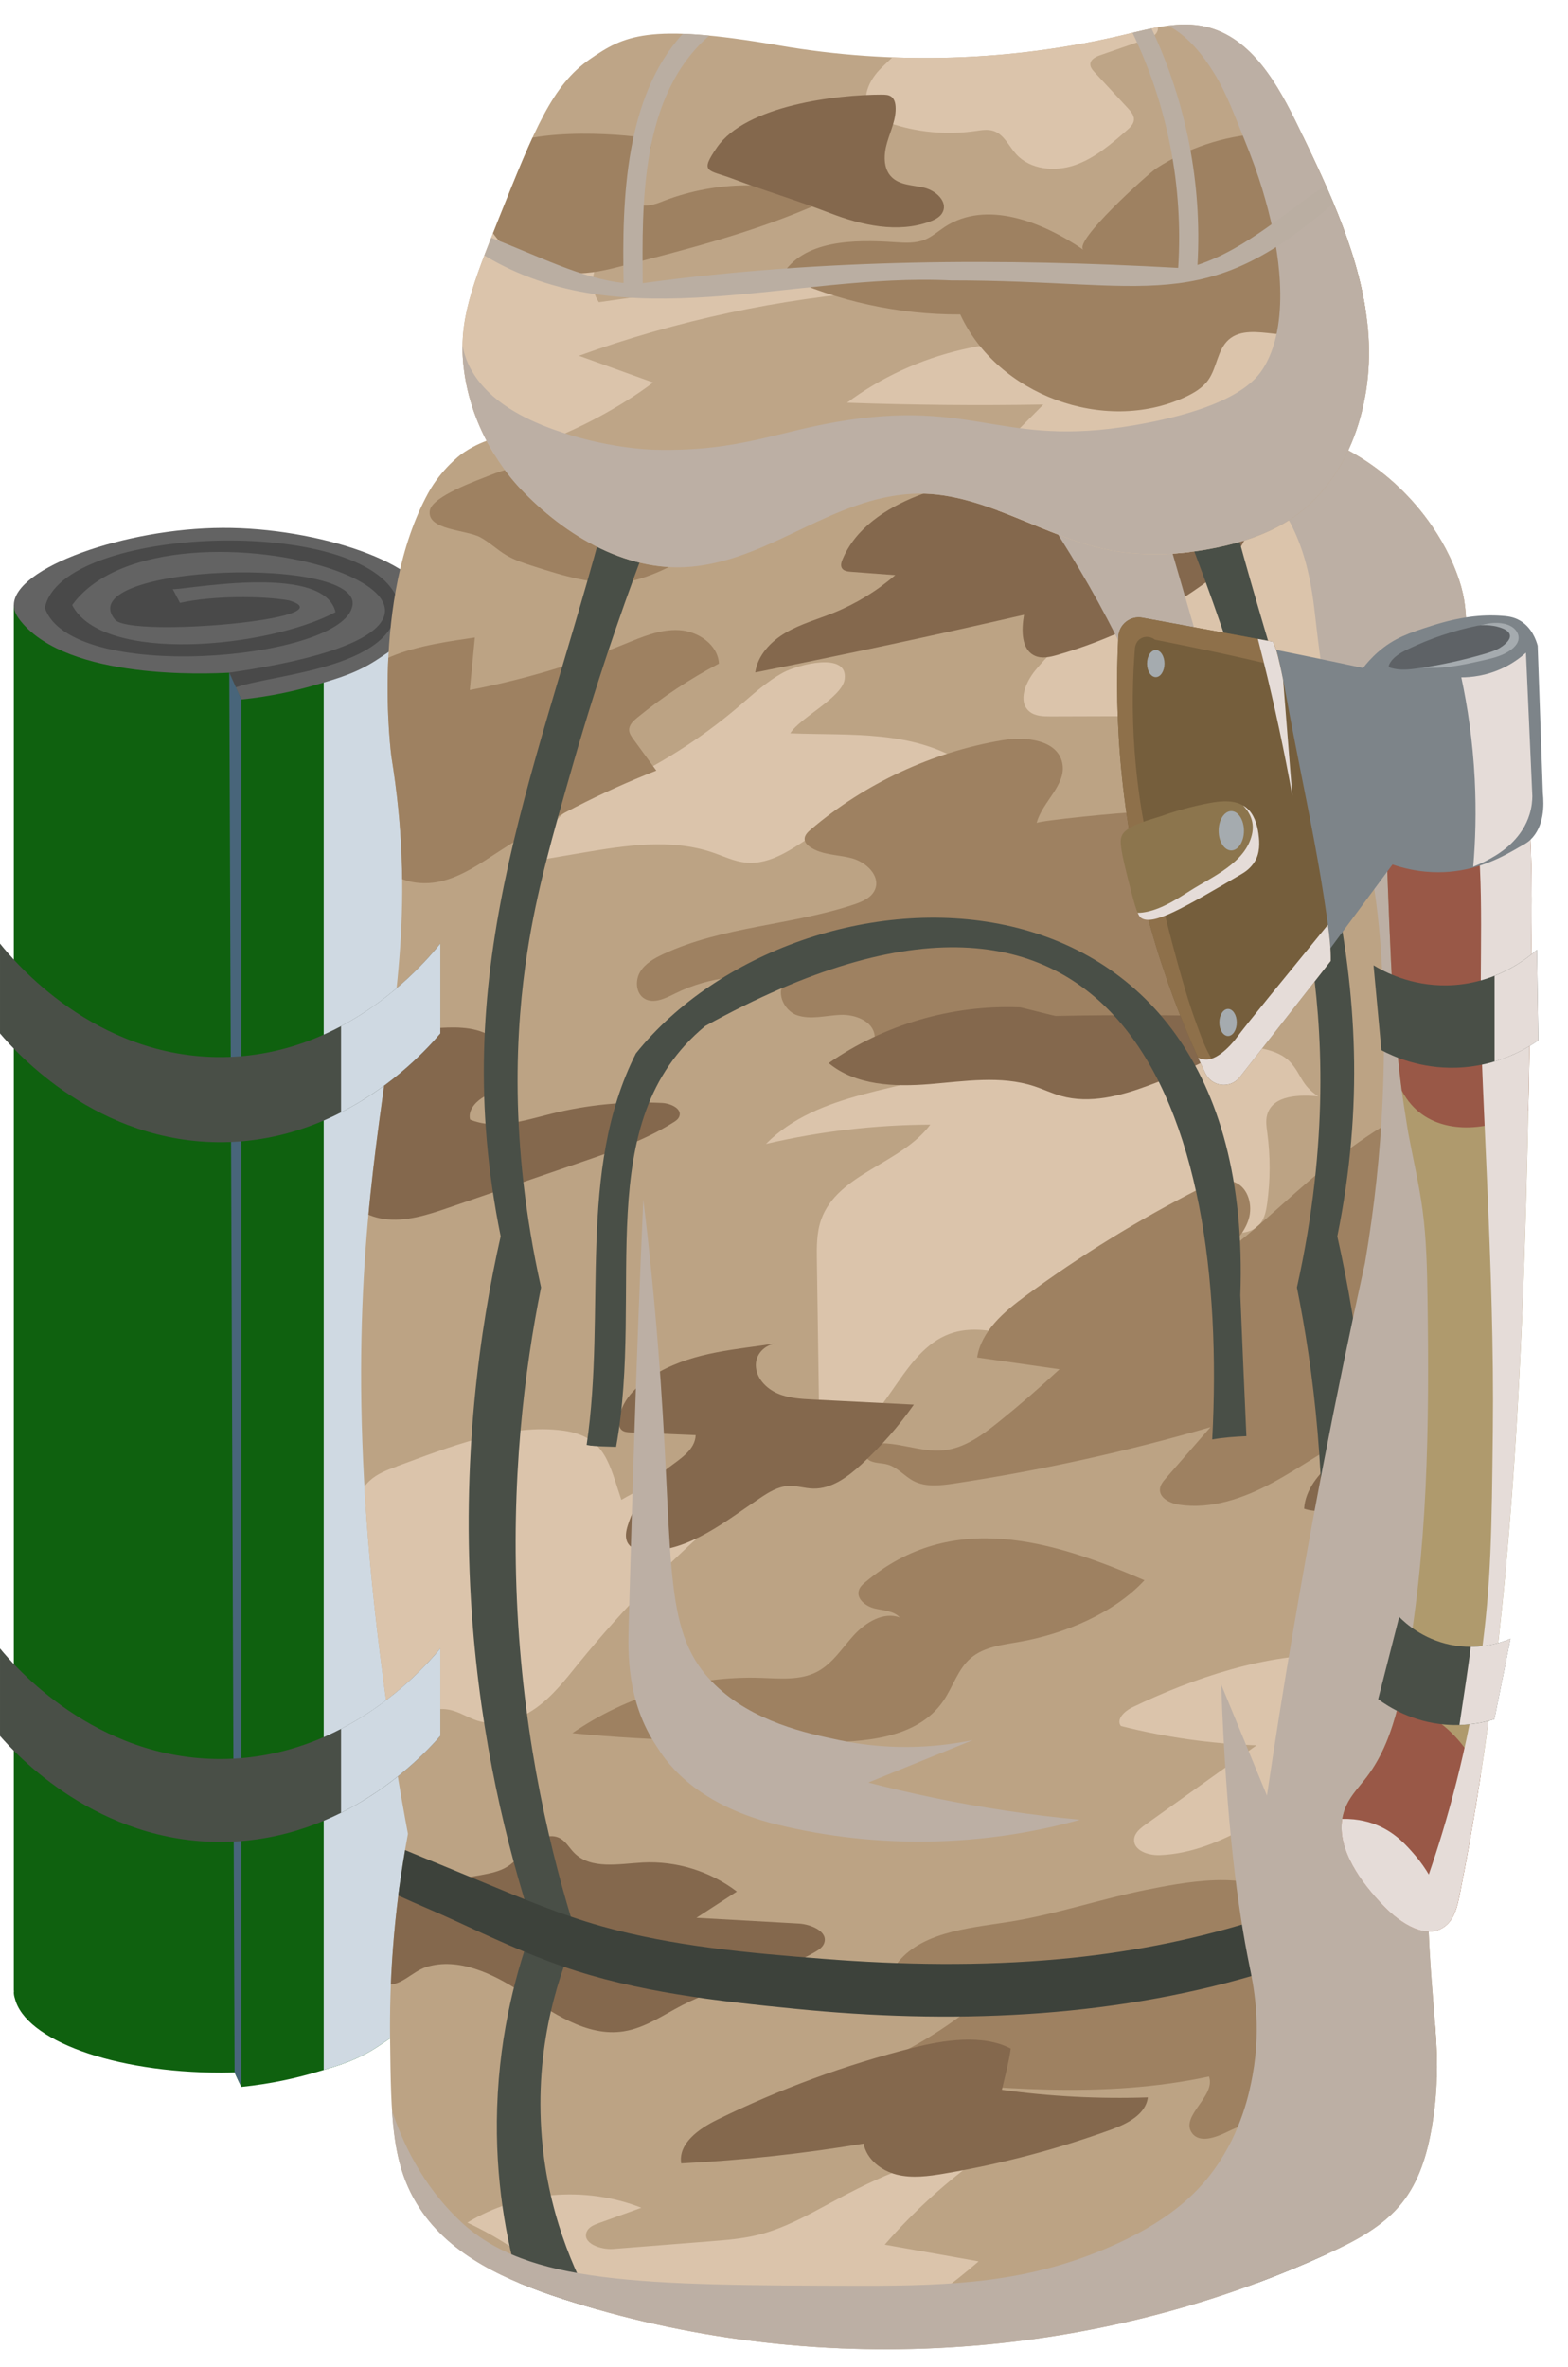 <?xml version="1.0" encoding="UTF-8"?>
<svg xmlns="http://www.w3.org/2000/svg" version="1.1" xmlns:xlink="http://www.w3.org/1999/xlink" viewBox="0 0 499.99 754.77">
  <defs>
    <style>
      .cls-1 {
        fill: #af9a6d;
      }

      .cls-2 {
        fill: #bea587;
      }

      .cls-3 {
        fill: #3d423b;
      }

      .cls-4 {
        mask: url(#mask-1);
      }

      .cls-5 {
        fill: url(#_Áåçûìÿííûé_ãðàäèåíò_13);
      }

      .cls-5, .cls-6, .cls-7, .cls-8, .cls-9, .cls-10 {
        mix-blend-mode: multiply;
      }

      .cls-11 {
        fill: #bca384;
      }

      .cls-12 {
        fill: #494949;
      }

      .cls-13 {
        fill: #dbc4ab;
      }

      .cls-14 {
        mask: url(#mask);
      }

      .cls-15 {
        fill: #995847;
      }

      .cls-16 {
        fill: #494f47;
      }

      .cls-17 {
        fill: #0f610f;
      }

      .cls-18 {
        fill: #48657a;
      }

      .cls-19 {
        fill: #5e6266;
      }

      .cls-20 {
        fill: #84684d;
      }

      .cls-21 {
        clip-path: url(#clippath-1);
      }

      .cls-22 {
        fill: #9e8161;
      }

      .cls-23 {
        fill: #8c754d;
      }

      .cls-24 {
        isolation: isolate;
      }

      .cls-25 {
        fill: #7d8489;
      }

      .cls-26 {
        fill: #636363;
      }

      .cls-6 {
        fill: #cfd9e2;
      }

      .cls-27 {
        fill: #a5abaf;
      }

      .cls-8 {
        fill: url(#_Áåçûìÿííûé_ãðàäèåíò_2);
      }

      .cls-28 {
        fill: #baaea2;
      }

      .cls-9 {
        fill: #bcafa4;
      }

      .cls-10 {
        fill: #e5dcd8;
      }

      .cls-29 {
        fill: #755e3c;
      }

      .cls-30 {
        clip-path: url(#clippath);
      }

      .cls-31 {
        fill: #8e704a;
      }

      .cls-32 {
        filter: url(#luminosity-noclip);
      }
    </style>
    <clipPath id="clippath">
      <path class="cls-11" d="M124.81,241.31c14.77,91.38-23.88,123.21-3.69,285.75,3.18,25.64,6.78,46.1,8.96,57.71-5.01,26.97-5.87,49.33-5.7,64.83.29,26.52.53,40.88,9.44,54.52,10.01,15.33,28.03,23.25,45.45,28.89,79.41,25.74,168.43,20.47,244.25-14.44,8.74-4.03,17.6-8.65,23.58-16.19,5.39-6.79,7.99-15.39,9.45-23.94,3.94-22.93-.28-35.55-1.17-68.35-.28-10.24-.07-18.48.1-23.29,2.64-8.29,6.13-20.04,9.49-34.3,5.33-22.62,9.09-42.34,10.59-52.73,4.16-28.82,1.91-49.5-1.21-87.14-6.69-80.83-10.03-121.24-9.54-137.36h0c.56-18.7,1.17-33.52,1.57-42.74,1.38-31.35,2.39-38.27-1.79-49.52-5.63-15.16-15.74-25.17-20.1-29.09-7.38-6.64-14.7-10.61-19.9-12.94-50.48,1.34-88.59,1.32-117.57.43-19.75-.61-35.56-3.85-62.82-4.82-33.66-1.2-61.35.34-79.93,1.89-4.03.43-10.78,1.73-17.22,6.39,0,0-6.26,4.59-10.48,12.3-18.55,33.87-11.76,84.12-11.76,84.13Z"/>
    </clipPath>
    <clipPath id="clippath-1">
      <path class="cls-2" d="M222.34,180.51c-21.25,2.8-41.97-9.33-56.65-24.95-3.39-3.61-15.54-17.64-17.88-38.77-1.61-14.57,2.7-25.72,11.39-47.43,11.26-28.14,16.89-42.21,28.89-50.48,10.77-7.42,18.39-11.65,60.2-4.4,36.6,6.34,74.49,5.15,110.62-3.48,8.41-2.01,17.15-4.43,25.57-2.46,14.71,3.43,23.08,18.55,29.65,32.15,9.94,20.59,20.04,41.76,22.09,64.53,2.05,22.78-5.66,47.87-24.78,60.41-7.11,4.66-15.36,7.34-23.69,9.04-10.87,2.22-22.14,2.85-33.07.92-21.42-3.78-41.77-19.34-63.85-18.11-25.08,1.41-44.26,20-68.5,23.03Z"/>
    </clipPath>
    <filter id="luminosity-noclip" x="359.97" y="198.67" width="84.54" height="146.03" color-interpolation-filters="sRGB" filterUnits="userSpaceOnUse">
      <feFlood flood-color="#fff" result="bg"/>
      <feBlend in="SourceGraphic" in2="bg"/>
    </filter>
    <filter id="luminosity-noclip-2" x="359.97" y="-8720.8" width="84.54" height="32766" color-interpolation-filters="sRGB" filterUnits="userSpaceOnUse">
      <feFlood flood-color="#fff" result="bg"/>
      <feBlend in="SourceGraphic" in2="bg"/>
    </filter>
    <mask id="mask-1" x="359.97" y="-8720.8" width="84.54" height="32766" maskUnits="userSpaceOnUse"/>
    <linearGradient id="_Áåçûìÿííûé_ãðàäèåíò_2" data-name="Áåçûìÿííûé ãðàäèåíò 2" x1="484.58" y1="353.5" x2="435.84" y2="366.17" gradientTransform="translate(-28.11 -119.82) rotate(3.13)" gradientUnits="userSpaceOnUse">
      <stop offset="0" stop-color="#fff"/>
      <stop offset="1" stop-color="#000"/>
    </linearGradient>
    <mask id="mask" x="359.97" y="198.67" width="84.54" height="146.03" maskUnits="userSpaceOnUse">
      <g class="cls-32">
        <g class="cls-4">
          <path class="cls-8" d="M434.63,213.02c-24.63-4.78-49.27-9.57-73.9-14.35-1.82,25.64-1.11,61.57,10.53,102.08,4.7,16.35,10.42,30.8,16.29,43.29,1.71-.18,3.42-.06,5.08.56.08.03.15.06.22.1,17.06-23,34.11-46.01,51.17-69.01.16.06.32.1.49.16-3.29-20.94-6.59-41.88-9.88-62.82Z"/>
        </g>
      </g>
    </mask>
    <linearGradient id="_Áåçûìÿííûé_ãðàäèåíò_13" data-name="Áåçûìÿííûé ãðàäèåíò 13" x1="484.58" y1="353.5" x2="435.84" y2="366.17" gradientTransform="translate(-28.11 -119.82) rotate(3.13)" gradientUnits="userSpaceOnUse">
      <stop offset="0" stop-color="#e5dcd8"/>
      <stop offset="1" stop-color="#e5dcd8"/>
    </linearGradient>
  </defs>
  <!-- Generator: Adobe Illustrator 28.6.0, SVG Export Plug-In . SVG Version: 1.2.0 Build 709)  -->
  <g class="cls-24">
    <g id="_Ñëîé_1" data-name="Ñëîé_1">
      <path class="cls-17" d="M136.76,192.96H4.41v441.69c0,.1.04.2.04.31,0,.14-.04.28-.04.42,0,.66.14,1.27.33,1.86,3.28,13.3,31.5,23.69,65.85,23.69,1.42,0,2.81-.05,4.21-.08.11.26.22.51.33.77.58,1.34,1.21,2.61,1.81,3.85,9.54-.97,17.34-2.81,22.97-4.43,8.37-2.41,14.13-4.12,20.86-8.61,1.31-.87,2.7-1.8,4.08-2.76,5.11-2.91,8.8-6.24,10.61-9.85.86-1.46,1.35-2.94,1.3-4.44,0-.13-.03-.25-.04-.38,0-.12.04-.23.04-.35V192.96Z"/>
      <path class="cls-6" d="M136.76,192.96h-33.54v467.11c6.65-1.97,11.74-3.77,17.55-7.65,1.31-.87,2.7-1.8,4.08-2.76,5.11-2.91,8.8-6.24,10.61-9.85.86-1.46,1.35-2.94,1.3-4.44,0-.13-.03-.25-.04-.38,0-.12.04-.23.04-.35V192.96Z"/>
      <path class="cls-26" d="M136.76,192.96c.22,6.3-8.95,12.35-15.99,17.05-6.73,4.49-12.49,6.2-20.86,8.61-5.63,1.62-13.44,3.46-22.97,4.43-.6-1.24-1.23-2.5-1.81-3.85-.67-1.56-1.35-3.13-2.02-4.69-7.07.38-51.16,2.36-66.39-16.31-1.3-1.59-2.31-3.22-2.31-5.24.02-11.97,35.58-24.5,66.55-24.63,30.2-.13,65.34,11.47,65.8,24.63Z"/>
      <path class="cls-12" d="M126.71,191.06c-10.33-26.93-107.08-23.72-112.41,2.79,8.35,24.1,92.56,16.77,97.84.16,6.51-17.38-90.36-14.13-75.43,3.62,5.09,5.83,75.19-.34,55.38-6.18-8.24-1.44-24.18-1.56-34.7.8-.78-1.5-1.57-2.99-2.35-4.49-.3,1.24,48.16-9.1,51.94,7.44-21.54,11.44-74.24,16.58-83.97-2.25,29.84-41.31,174.35,3.62,50.12,21.55.67,1.56,1.35,3.13,2.02,4.69,12.95-4.47,53.2-6.08,51.58-28.13Z"/>
      <path class="cls-18" d="M76.94,665.46l-2.14-4.61c-.56-148.78-1.13-297.56-1.69-446.34,1.28,2.85,2.56,5.69,3.83,8.54v442.42Z"/>
      <g>
        <path class="cls-11" d="M124.81,241.31c14.77,91.38-23.88,123.21-3.69,285.75,3.18,25.64,6.78,46.1,8.96,57.71-5.01,26.97-5.87,49.33-5.7,64.83.29,26.52.53,40.88,9.44,54.52,10.01,15.33,28.03,23.25,45.45,28.89,79.41,25.74,168.43,20.47,244.25-14.44,8.74-4.03,17.6-8.65,23.58-16.19,5.39-6.79,7.99-15.39,9.45-23.94,3.94-22.93-.28-35.55-1.17-68.35-.28-10.24-.07-18.48.1-23.29,2.64-8.29,6.13-20.04,9.49-34.3,5.33-22.62,9.09-42.34,10.59-52.73,4.16-28.82,1.91-49.5-1.21-87.14-6.69-80.83-10.03-121.24-9.54-137.36h0c.56-18.7,1.17-33.52,1.57-42.74,1.38-31.35,2.39-38.27-1.79-49.52-5.63-15.16-15.74-25.17-20.1-29.09-7.38-6.64-14.7-10.61-19.9-12.94-50.48,1.34-88.59,1.32-117.57.43-19.75-.61-35.56-3.85-62.82-4.82-33.66-1.2-61.35.34-79.93,1.89-4.03.43-10.78,1.73-17.22,6.39,0,0-6.26,4.59-10.48,12.3-18.55,33.87-11.76,84.12-11.76,84.13Z"/>
        <g class="cls-30">
          <g>
            <path class="cls-13" d="M427.1,135.76c-5.59,1.47-10.19,5.39-14.21,9.55-7.57,7.83-13.84,16.92-18.47,26.78-.81,1.73-1.66,3.57-3.27,4.59-1.94,1.22-4.43.89-6.72.85-10.95-.21-20.55,6.84-29.19,13.57-8.89,6.92-17.87,13.91-25.05,22.59-3.15,3.81-5.75,9.97-1.98,13.16,1.82,1.54,4.42,1.6,6.79,1.6,6.76-.02,13.53-.04,20.29-.06,4.14-.01,9.08.42,11.08,4.04,1.25,2.26.92,5.17,2.29,7.36,1.66,2.64,5.15,3.3,8.24,3.72,6.15.84,12.4,1.67,18.52.64,6.12-1.03,12.18-4.23,15.15-9.68,2.98-5.48,2.69-12.77,7.22-17.05,5.58-5.28,14.5-2.75,22.18-2.61,15.24.28,29.75-11.85,32.15-26.9.55-3.46.51-7.14-.96-10.32-1.12-2.43-2.99-4.43-4.84-6.38-7.27-7.69-18.2-16.04-23.35-25.16-1.63-2.89.5-4.67-2.73-7.77-3.25-3.11-9.05-3.58-13.16-2.51Z"/>
            <path class="cls-13" d="M249.8,214.44c-5.37,2.89-9.86,7.13-14.51,11.07-12.08,10.26-25.62,18.82-40.07,25.33-5.25,2.37-10.71,4.52-15.14,8.2s-7.72,9.31-6.92,15.02c4.08-.69,8.15-1.39,12.23-2.08,13.92-2.37,28.54-4.69,41.9-.12,3.47,1.19,6.84,2.84,10.49,3.21,8.07.81,15.21-4.67,22.02-9.08,8.49-5.5,17.81-9.71,27.54-12.45,7.55-2.13,15.9-3.69,21.13-9.53-17.12-11.42-37.04-9.4-56.48-10.17,3.19-5.1,16.58-11.41,17.35-17.26,1.17-8.96-14.96-4.6-19.55-2.14Z"/>
            <path class="cls-13" d="M354.52,343.46c-1.86-8.3-11.64-12.6-20.11-11.89-8.48.71-16.17,4.95-24.13,7.97-22.31,8.46-49.26,8.29-66.05,25.24,17.16-4.02,34.78-6.09,52.41-6.16-9.32,12.56-29.58,15.55-34.79,30.29-1.49,4.21-1.44,8.79-1.37,13.25.24,16.64.49,33.28.73,49.91.05,3.34.88,7.64,4.18,8.17,1.34.21,2.68-.34,3.87-.99,14.65-7.93,19.04-29.87,35.07-34.4,5.81-1.65,12.01-.53,17.94.65,11.66,2.32,25.96,3.97,33.37-5.32,3.25-4.08,4.32-9.44,6.79-14.03,4.4-8.16,13.59-13.5,22.85-13.28,5.86.14,12.98,1.83,16.62-2.76,1.4-1.77,1.85-4.1,2.16-6.34,1.03-7.44,1.05-15.02.05-22.47-.25-1.9-.57-3.86-.08-5.71,1.79-6.69,10.89-6.46,16.29-6.01-5.5-3.62-5.27-6.93-8.85-10.84-4.14-4.53-12.24-5-18.18-5.37-4.01-.25-40.25,3.48-38.77,10.08Z"/>
            <path class="cls-13" d="M126.6,467.59c-3.14,1.15-6.36,2.36-8.8,4.65-3.01,2.84-4.41,6.95-6.77,10.34-4.67,6.71-13.13,10.65-16.1,18.27-1.85,4.74-1.2,10.03-.52,15.07,2.62,19.55,5.25,39.11,7.87,58.66.26,1.93.94,4.32,2.86,4.61.99.15,1.96-.36,2.8-.92,7.17-4.76,10.53-13.36,15.07-20.67s12.41-14.28,20.78-12.28c2.91.7,5.47,2.42,8.31,3.34,6.27,2.03,13.28-.11,18.67-3.91s9.49-9.11,13.64-14.23c14.91-18.34,31.59-35.24,49.75-50.38,1.96-1.63,4.13-3.66,3.95-6.21-.26-3.83-5.24-5.13-9.08-5.03-11.05.3-21.45,3.77-30.9,9.37-3.79-11.07-4.92-20.15-18.33-22.05-17.66-2.5-36.99,5.39-53.21,11.34Z"/>
            <path class="cls-13" d="M360.94,544.5c-2.37,1.15-5.12,3.79-3.52,5.89,14.14,3.59,28.66,5.66,43.24,6.16-11.8,8.42-23.59,16.85-35.39,25.27-1.65,1.18-3.46,2.62-3.63,4.64-.3,3.65,4.55,5.25,8.2,5.1,20.15-.8,36.59-15.57,54.9-24.03,19.86-9.18,43.48-11.55,59.65-26.29-17.85-6.21-39.44-12.92-58.52-13.51-21.78-.67-45.59,7.42-64.94,16.77Z"/>
            <path class="cls-13" d="M254.13,754.77c21.22-7.4,41-18.9,57.92-33.67-9.98-1.78-19.95-3.56-29.93-5.33,9.31-10.72,19.9-20.32,31.47-28.55-17.28-.97-33.67,7.07-48.9,15.3-7.4,4-14.86,8.14-23.03,10.15-4.96,1.22-10.08,1.63-15.17,2.03-10.3.81-20.6,1.63-30.91,2.44-4.11.32-10.17-1.87-8.44-5.61.66-1.42,2.28-2.08,3.75-2.61,4.54-1.64,9.08-3.27,13.62-4.91-17.89-7.06-39.04-5.26-55.48,4.73,7.57,3.54,14.74,7.94,21.33,13.09.99.78,2.03,1.65,2.36,2.86.9,3.23-3.29,5.25-6.47,6.33-3.18,1.08-6.68,4.85-4.25,7.15.76.72,1.85.91,2.88,1.08,34.8,5.58,69.75,10.24,104.8,13.98l-15.54,1.55Z"/>
            <path class="cls-22" d="M151.42,203.27c-.54,5.59-1.08,11.17-1.62,16.76,16.83-3.22,33.34-8.11,49.21-14.59,5.62-2.3,11.42-4.84,17.49-4.51,6.07.32,12.42,4.61,12.75,10.68-9.24,4.85-17.98,10.64-26.06,17.24-1.27,1.04-2.64,2.34-2.57,3.98.04,1.06.7,1.99,1.32,2.85,2.45,3.35,4.89,6.7,7.34,10.05-17.59,6.89-34.48,15.57-50.32,25.87-5.8,3.77-11.62,7.83-18.35,9.43-6.73,1.59-14.72.1-18.75-5.52-5.02-6.99-1.9-15.78-1.3-23.53.77-9.89-3-14.95-6.38-23.72-7.42-19.3,23.37-22.89,37.25-24.98Z"/>
            <path class="cls-22" d="M153.18,171.34c2.91,1.58,5.32,3.94,8.15,5.64,2.78,1.67,5.9,2.66,8.98,3.65,9.35,2.98,19.03,6,28.8,5.01,8.25-.83,33.45-11.73,25.19-22.29-5.97-7.64-30.08-11.1-39.45-13.49-10.21-2.61-18.7-2.3-28.55,1.67-3.97,1.6-18.47,6.68-19.24,11.26-1.05,6.3,11.6,6.08,16.12,8.55Z"/>
            <path class="cls-22" d="M330.55,262.44c1.81-6.86,9.62-12.18,8.18-19.13-1.53-7.4-11.63-8.53-19.08-7.27-22.43,3.79-43.8,13.74-61.13,28.48-1,.85-2.08,1.93-1.94,3.24.1.97.87,1.73,1.67,2.29,3.82,2.66,8.88,2.43,13.38,3.63,4.5,1.2,9.13,5.52,7.43,9.86-1.05,2.67-4.01,3.96-6.73,4.87-19.94,6.67-41.87,6.95-60.91,15.87-2.85,1.34-5.76,2.99-7.35,5.71-1.59,2.72-1.3,6.77,1.38,8.42,2.96,1.82,6.71-.05,9.82-1.6,10.92-5.44,23.79-6.84,35.62-3.88-3.92,2.54-1.2,9.26,3.22,10.79s9.23.08,13.9-.1c4.67-.18,10.32,1.95,10.89,6.59.1.84.03,1.73.38,2.5.63,1.39,2.33,1.87,3.83,2.1,11.49,1.76,23.1-1.7,34.72-1.99,7.45-.19,14.87.94,22.32,1.29,14.94.69,30.01-1.79,43.94-7.25-4.66-4.35-7.65-10.45-8.23-16.8,21.86-14.97,43.72-29.94,65.58-44.91-10.25-3.81-21.46-4.93-32.27-3.42-9.02,1.26-20.1,9.08-28.2,6.14-7.14-2.6-10.35-8.34-18.68-8.82-3.14-.18-31.55,2.7-31.74,3.4Z"/>
            <path class="cls-22" d="M482.34,358.49c-4.04.73-6.38-3.91-10.72-6.29-13.1-7.17-36.56,10.57-44.47,16.49-12.92,9.67-24.09,21.51-37.04,31.14,3.28-3.22,6.67-6.62,8.04-11s-.06-10.01-4.29-11.8c-3.68-1.55-7.84.23-11.39,2.04-19.35,9.83-37.9,21.25-55.38,34.11-6.91,5.08-14.17,11.21-15.51,19.69,8.76,1.25,17.52,2.51,26.27,3.76-6.25,5.81-12.7,11.4-19.35,16.75-5.19,4.18-10.87,8.37-17.5,9.08-7.52.81-15-3.03-22.5-2.08-1.04.13-2.18.42-2.77,1.29-1.02,1.5.34,3.61,2.02,4.29,1.68.69,3.58.55,5.33,1.06,3.14.91,5.33,3.73,8.23,5.24,3.89,2.02,8.56,1.46,12.9.81,27.62-4.16,54.96-10.17,81.77-17.99-4.74,5.43-9.47,10.86-14.21,16.3-.86.99-1.76,2.07-1.89,3.37-.29,2.91,3.19,4.63,6.08,5.07,10.26,1.56,20.64-2.07,29.78-6.99,9.14-4.92,17.54-11.18,26.94-15.57,1.3,10.16,2.6,20.32,3.91,30.47.41,3.22,1.04,6.8,3.67,8.7,4.5,3.24,10.56-.92,14.22-5.09,8.04-9.14,14.65-19.53,19.53-30.68,1.65-3.76,3.55-8.05,7.46-9.29,2.4-.76,5.02-.15,7.52-.44,7.81-.9,12.01-10.35,10.81-18.12-1.39-9.02-5.36-13.87-9.48-21.46-13.87-25.57,2.81-61.24.06-61.89-1.3-.31-2.9,8.11-8.02,9.03Z"/>
            <path class="cls-22" d="M276,504.43c-.9.75-1.81,1.59-2.14,2.72-.81,2.76,2.28,5.11,5.08,5.77,2.8.66,6.04.73,7.98,2.86-5.2-1.92-10.87,1.54-14.62,5.62s-6.8,9.08-11.71,11.67c-5.42,2.85-11.91,2.16-18.03,1.96-21.21-.7-42.59,5.58-60.04,17.64,25.96,2.61,52.1,2.75,78.19,2.88,14.65.08,31.72-1.04,40.05-13.1,3.08-4.46,4.61-10.08,8.69-13.63,4.33-3.77,10.46-4.34,16.1-5.36,13.93-2.51,29.66-9.03,39.39-19.55-29.2-12.61-61.39-22.61-88.94.54Z"/>
            <path class="cls-22" d="M365.6,602.61c-14.68,2.94-28.94,7.86-43.72,10.2-13.64,2.16-29.79,3.34-37.07,15.07,8.23.75,16.37,2.53,24.17,5.26,1.54.54,3.32,1.42,3.5,3.05.16,1.45-1.08,2.64-2.22,3.56-8.56,6.88-17.97,12.7-27.94,17.29-1.68.78-3.72,2.34-2.92,4.01.51,1.06,1.88,1.32,3.06,1.44,34.33,3.47,69.32,6.91,103.06-.33,2.24,6.3-9.36,12.64-5.41,18.04,2.39,3.28,7.49,1.43,11.13-.35,15.58-7.6,33.48-8.32,50.4-12.08,16.92-3.77,34.71-12.26,41.03-28.4-17,4.29-74.91,18.85-74.87-10.82,0-7.04,4.57-16.68-.24-23.01-7.62-10.02-31.85-4.95-41.94-2.93Z"/>
            <path class="cls-20" d="M349.41,152.94c16.82,2.51,33.37,6.91,49.22,13.08-1.01,8.89-8.36,15.62-15.67,20.8-13.87,9.83-29.4,17.3-45.73,22.01-2.34.67-4.91,1.28-7.14.32-4.51-1.94-4.41-8.28-3.56-13.11-28.47,6.55-57.04,12.68-85.7,18.38.75-5.46,4.95-9.89,9.7-12.67,4.75-2.78,10.13-4.26,15.24-6.32,7.17-2.89,13.85-6.98,19.69-12.03-4.73-.36-9.45-.71-14.18-1.07-1.06-.08-2.29-.26-2.82-1.18-.48-.82-.18-1.86.19-2.74,4.08-9.9,13.83-16.32,23.79-20.25,13.55-5.35,28.46-7.19,42.89-5.3,6.26.82,7.84-.85,14.08.08Z"/>
            <path class="cls-20" d="M124.67,329.29c-4.17.13-8.33.26-12.5.39,8.71-.59,17.42-1.19,26.12-1.78,6.06-.41,12.52-.74,17.8,2.26,5.28,3,8.33,10.69,4.42,15.34-1.79,2.13-4.55,3.14-6.88,4.66-2.33,1.52-4.45,4.17-3.72,6.86,8.14,3.33,17.29.29,25.82-1.85,11.55-2.89,23.52-4.06,35.41-3.46,2.74.14,6.49,1.84,5.44,4.38-.33.81-1.11,1.35-1.86,1.81-9.05,5.69-19.27,9.21-29.38,12.68-14.04,4.82-28.08,9.64-42.11,14.46-6.77,2.33-13.86,4.68-20.95,3.65-12.16-1.78-21.34-14.98-18.79-27,1.73-8.13,7.92-15.41,7.03-23.68-.23-2.15,1.18-7.3,1.58-9.42l12.56.69Z"/>
            <path class="cls-20" d="M336.83,323.96c23.35-.47,46.72-.27,70.06.6-12.54,8.98-26.29,16.28-40.76,21.63-8.88,3.29-18.61,5.85-27.72,3.3-2.96-.83-5.75-2.17-8.67-3.13-10.66-3.48-22.21-1.56-33.4-.65-11.18.91-23.45.43-32.1-6.71,17.63-12.28,39.32-18.63,60.78-17.79-.04-.25,11.85,3.01,11.8,2.75Z"/>
            <path class="cls-20" d="M210.09,437.52c-5.97,3.29-11.83,8.28-12.7,15.04-.16,1.21-.08,2.6.83,3.41.75.67,1.84.75,2.84.79,6.92.29,13.84.59,20.77.88-.16,4.66-4.9,7.54-8.63,10.34-6.1,4.58-10.71,11.1-13,18.37-.6,1.89-1.01,4.07.03,5.77,1.21,1.98,3.85,2.46,6.17,2.46,13.53-.02,24.88-9.47,36.12-16.99,2.67-1.78,5.54-3.53,8.75-3.74,2.67-.17,5.3.75,7.97.82,5.9.17,11.1-3.71,15.45-7.71,6.23-5.73,11.84-12.13,16.71-19.05-10.74-.54-21.47-1.09-32.21-1.63-3.78-.19-7.66-.4-11.15-1.89s-6.56-4.53-6.98-8.29c-.46-4.13,2.73-7.34,6.64-7.77-13.06,2.05-25.71,2.65-37.6,9.2Z"/>
            <path class="cls-20" d="M153.43,597.91c2.86-.54,5.78-1.1,8.26-2.62,2.92-1.79,4.92-4.71,7.51-6.95,2.58-2.24,6.39-3.78,9.39-2.14,1.89,1.04,2.97,3.08,4.48,4.61,5.35,5.43,14.25,3.52,21.85,3.11,10.68-.58,21.54,2.76,30.04,9.26-4.3,2.79-8.59,5.58-12.89,8.37,10.87.61,21.74,1.22,32.62,1.83,4.04.23,9.6,2.65,8.06,6.39-.5,1.21-1.67,1.98-2.8,2.64-13.15,7.68-28.81,9.98-42.34,16.97-6.09,3.14-11.89,7.28-18.65,8.36-12.01,1.92-23.02-6.14-33.22-12.78-8.43-5.49-19.57-10.93-29.81-7.72-4.62,1.45-8.33,6.59-13.46,5.47-3.65-.8-7.96-7.6-9.97-10.49-4.69-6.74-7.7-12.66.7-16.7,10.95-5.27,28.21-5.34,40.22-7.61Z"/>
            <path class="cls-20" d="M291.19,652.97c-21.6,5.45-42.62,13.19-62.61,23.02-5.76,2.84-12.35,7.52-11.37,13.87,19.49-.98,38.93-3.1,58.17-6.32.94,5,5.6,8.65,10.54,9.89,4.94,1.24,10.13.53,15.15-.32,18.13-3.05,35.98-7.76,53.26-14.03,5.14-1.87,11.02-4.83,11.69-10.26-15.55.52-31.14-.29-46.55-2.42,1.02-4.36,2.21-8.74,2.83-13.14-8.99-4.74-21.67-2.67-31.12-.28Z"/>
            <path class="cls-20" d="M454.18,412.03c-4.6,1.86-9.34,3.6-13.29,6.59-3.95,3-7.08,7.55-7.02,12.51,7.51-.56,15.09-.2,22.51,1.06-4.92,3.49-9.98,7.11-13.18,12.23-1.75,2.79-2.88,5.92-4.65,8.69-3.32,5.18-8.6,8.7-13.27,12.71-4.67,4-9.06,9.13-9.43,15.27,7.32,2.52,14.94-2.25,21.29-6.65,6.36-4.41,14.32-8.85,21.4-5.74,1.62.71,3.08,1.8,4.78,2.32,4.36,1.36,8.92-1.28,12.43-4.2,14.95-12.4,23.61-32.97,21.44-52.38-3.11-27.72-28-8.5-43.02-2.42Z"/>
          </g>
        </g>
      </g>
      <path class="cls-16" d="M395.51,413.06c5.2-146.87-140.54-142.19-192.75-77.14-18.97,37.63-9.34,81.74-15.7,124.83.42.07.84.14,1.26.23.86-.03-.26.18,8.13.39,9.11-50.4-8.74-103.47,28.43-134.2,133.29-73.73,167.11,28.5,161.66,131.84,3.57-.64,7.23-.87,10.9-1.05-.67-14.97-1.33-29.93-1.93-44.9Z"/>
      <path class="cls-16" d="M400.55,728.08c7.59-2.82,15.09-5.91,22.45-9.28,2.85-12.39,5.17-28.28,4.55-46.84-.82-24.79-6.54-44.68-11.4-57.7,8.31-25.44,16.6-59.15,19.45-99.33,3.51-49.51-2.5-91.12-9.17-120.68,16.98-83.83-9.75-142.86-31.81-223.85-5.56-.69-11.11-1.39-16.67-2.08,7.14,18.38,16.55,44.44,25.7,76.41,6.46,22.57,11.27,39.38,14.27,58.75,3.68,23.8,6.01,60.45-4.37,107.07,5.29,26.3,9.76,61.78,7.51,103.59-2.27,42.16-10.63,77.2-18.79,102.9,4.85,10.84,13.07,33.14,11.22,62.08-1.35,21.15-7.57,37.92-12.93,48.97Z"/>
      <path class="cls-16" d="M190.28,736.35c-.37-.42-.7-.81-1.1-1.25-5.71-10.17-14.92-29.72-16.59-55.99-1.85-28.93,6.37-51.24,11.22-62.08-8.16-25.69-16.53-60.74-18.79-102.9-2.25-41.81,2.22-77.29,7.51-103.59-10.38-46.62-8.05-83.27-4.37-107.07,3-19.38,7.81-36.18,14.27-58.75,9.15-31.96,18.56-58.03,25.7-76.41-5.56.69-11.11,1.39-16.67,2.08-22.06,80.99-48.79,140.01-31.81,223.85-6.67,29.55-12.68,71.17-9.17,120.68,2.85,40.18,11.14,73.89,19.45,99.33-4.86,13.03-10.57,32.92-11.4,57.7-.78,23.46,3.11,42.75,6.87,55.96,4.56,1.92,9.23,3.59,13.87,5.1,3.65,1.18,7.33,2.28,11.02,3.33Z"/>
      <path class="cls-3" d="M455.45,587.34c-35.37,21.92-76.28,33.61-117.61,37.37-25.02,2.28-50.2,1.89-75.23-.07-23.64-1.85-47.89-3.97-70.8-10.41-12.81-3.6-25.13-8.77-37.4-13.87-6.51-2.71-13.03-5.37-19.55-8.06-1.88-.78-3.78-1.57-5.69-2.35-.85,4.99-1.6,9.86-2.18,14.5,6.07,2.8,12.3,5.33,18.2,8.06,11.23,5.18,22.5,10.45,34.2,14.52,23.72,8.25,49.33,11.06,74.2,13.54,48.84,4.88,99.3,3.17,146.62-10.79,19.13-5.65,37.72-13.32,55.07-23.17-.15-8.28.01-14.98.16-19.26Z"/>
      <path class="cls-9" d="M372.76,237.71c11.67,22.34,26.65,43.29,33.72,67.48-2.42-24.58-9.33-48.47-16.2-72.19-6.1-21.04-12.2-42.08-18.3-63.12-.25-.87-22.78-2.68-25.22-3.13-6.75-1.22-14.29-4.07-8.59,4.95,8.53,13.49,16.01,27.01,22.77,41.5,3.83,8.22,7.62,16.47,11.82,24.52Z"/>
      <path class="cls-9" d="M200.47,518.35c-.24,8.47-.69,24.13,8.88,38.49,2.14,3.22,10.68,18.23,38.63,25.03,31.57,7.68,65.1,7.13,96.4-1.59-7.56-.71-15.42-1.65-23.55-2.88-15.87-2.39-30.56-5.51-43.95-8.99,11.11-4.51,22.23-9.03,33.34-13.54-9.11,1.88-24.48,3.84-42.72,0-10.16-2.14-27.37-5.76-39.59-17.71-16.48-16.11-13.08-36.82-17.26-96.89-1.72-24.74-3.94-44.83-5.52-57.72-2.44,54.95-3.67,100.77-4.67,135.8Z"/>
      <path class="cls-9" d="M474.35,412.63c-6.69-80.83-10.03-121.24-9.54-137.36h0c.56-18.7,1.17-33.52,1.57-42.74,1.38-31.35,2.39-38.27-1.79-49.52-5.63-15.16-15.74-25.17-20.1-29.09-7.38-6.64-14.7-10.61-19.9-12.94-15.65.42-30.11.7-43.48.87,5.46,1.76,13.55,5.18,20.82,12.17,14.6,14.05,16.42,33.41,17.68,44.51,7.16,63.36,18.21,55.03,21.14,111.49,1.25,24.07.81,55.89-5.51,92.73-4.71,21.36-9.24,43.25-13.54,65.64-6.86,35.72-12.72,70.48-17.71,104.19-4.86-11.81-9.72-23.62-14.59-35.42,1.58,44.29,5.33,71.72,9,89.62,1.14,5.56,4.01,18.66,1,35.04-.92,5.04-3.39,17.73-12.28,30.05-5.3,7.34-14.54,16.88-35.34,25.51-24.71,10.25-47.22,11.53-76.99,11.49-70.77-.11-106.59-.57-127.75-20.34-12.81-11.97-18.95-26.17-22.05-35.53.84,12.85,2.94,22.16,8.81,31.14,10.01,15.33,28.03,23.25,45.45,28.89,79.41,25.74,168.43,20.47,244.25-14.44,8.74-4.03,17.6-8.65,23.58-16.19,5.39-6.79,7.99-15.39,9.45-23.94,3.94-22.93-.28-35.55-1.17-68.35-.28-10.24-.07-18.48.1-23.29,2.64-8.29,6.13-20.04,9.49-34.3,5.33-22.62,9.09-42.34,10.59-52.73,4.16-28.82,1.91-49.5-1.21-87.14Z"/>
      <g>
        <path class="cls-2" d="M222.34,180.51c-21.25,2.8-41.97-9.33-56.65-24.95-3.39-3.61-15.54-17.64-17.88-38.77-1.61-14.57,2.7-25.72,11.39-47.43,11.26-28.14,16.89-42.21,28.89-50.48,10.77-7.42,18.39-11.65,60.2-4.4,36.6,6.34,74.49,5.15,110.62-3.48,8.41-2.01,17.15-4.43,25.57-2.46,14.71,3.43,23.08,18.55,29.65,32.15,9.94,20.59,20.04,41.76,22.09,64.53,2.05,22.78-5.66,47.87-24.78,60.41-7.11,4.66-15.36,7.34-23.69,9.04-10.87,2.22-22.14,2.85-33.07.92-21.42-3.78-41.77-19.34-63.85-18.11-25.08,1.41-44.26,20-68.5,23.03Z"/>
        <g class="cls-21">
          <g>
            <path class="cls-13" d="M378.52,104.05c-3.84,2.7-7.46,5.9-11.92,7.34-6.36,2.06-13.22.2-19.79-1-26.59-4.85-55.08,1.85-76.72,18.03,20.86.74,41.74.94,62.61.58-7.57,7.63-15.13,15.27-22.7,22.9,3.86-1.83,7.97,2.75,8.36,7s-1.2,8.56-.48,12.77c1.87,10.93,16.21,13.49,27.3,13.49,9.13,0,18.64-.09,26.78-4.22,4.37-2.22,8.09-5.49,11.77-8.72,10.29-9.05,20.57-18.09,30.86-27.14,10.27-9.03,46.63-37.9,27.63-51.91-15.67-11.55-50.15,1.37-63.69,10.88Z"/>
            <path class="cls-13" d="M208.25,121.97c-7.89-2.84-15.77-5.68-23.66-8.52,31.22-11.27,63.97-18.29,97.06-20.79,3.69-.28,8.61-1.86,8.17-5.54-.43-3.6-5.42-4.08-9.01-3.57-29.95,4.27-59.9,8.54-89.85,12.82-5.65-8.4,2.13-19.51,10.59-25.09,1.22-.81,2.57-1.72,2.89-3.15.34-1.5-.6-2.96-1.58-4.14-11.15-13.45-34.98-13.06-45.69.74-8.56,11.04-9.12,26.49-14.64,39.03-4.22,9.58-17.09,23.96-8.76,34.29,16.02,19.88,60.77-5.44,74.46-16.07Z"/>
            <path class="cls-13" d="M289.41,11.32c-1.46,4.54-5.68,7.51-8.97,10.96-3.29,3.45-5.83,8.85-3.22,12.84,1.39,2.12,3.87,3.22,6.26,4.05,8.77,3.03,18.26,3.94,27.44,2.63,2-.29,4.08-.67,5.99,0,3.27,1.13,4.78,4.78,7.1,7.35,4.5,4.97,12.32,5.7,18.66,3.53,6.35-2.17,11.57-6.68,16.63-11.09,1.06-.93,2.2-2.01,2.28-3.42.07-1.4-.95-2.6-1.9-3.63-3.54-3.82-7.07-7.63-10.61-11.45-.7-.76-1.45-1.64-1.4-2.67.09-1.52,1.78-2.34,3.21-2.83,4.89-1.7,9.79-3.4,14.68-5.1,1.25-.44,2.61-.95,3.28-2.09,1.81-3.05-2.67-5.93-6.17-6.55-19.4-3.41-39.29-.82-58.99-1.01-11.91-.11-25.43-4.22-37.03-2.32,5.66.74,25.94.81,22.73,10.82Z"/>
            <path class="cls-22" d="M204.82,43.86c1.02.14,2.18.41,2.63,1.33.31.63.18,1.38,0,2.06-1.25,4.72-4.45,8.8-5.31,13.61-.16.9-.23,1.85.11,2.7,1.19,2.92,5.49,2.07,8.42.89,16.23-6.54,34.79-7.12,51.4-1.59-.66,1.85-2.65,2.83-4.46,3.59-18.89,7.98-38.83,13.12-58.69,18.23-5.31,1.37-10.72,2.74-16.19,2.41-5.68-.34-11.08-2.51-16.36-4.65-8.86-3.59-19.9-22.11-13.61-30.61,8.36-11.29,40.18-9.66,52.04-7.99Z"/>
            <path class="cls-22" d="M345.52,79.69c-13.12-8.98-30.97-16.03-44.27-7.33-2.1,1.37-4,3.11-6.32,4.06-2.95,1.21-6.27,1.04-9.45.82-13.24-.9-29.37-.76-36.16,10.63,17.74,8.23,37.32,12.5,56.88,12.4,11.82,25.67,45.96,38.25,71.61,26.4,2.83-1.31,5.65-2.95,7.46-5.49,2.83-3.98,2.9-9.72,6.58-12.92,3.73-3.24,9.32-2.39,14.23-1.86,8.16.88,16.69.3,24.06-3.31,7.37-3.61,13.37-10.63,14.25-18.79,1.32-12.18-8.64-23.98-16.06-32.63-7.63-8.89-14.31-9.72-26.37-9.02-11.76.68-23.35,4.62-33.22,11.02-2.49,1.61-26.86,23.51-23.22,26.01Z"/>
            <path class="cls-20" d="M281.32,30.18c1,0,2.07.04,2.88.63.95.69,1.29,1.94,1.37,3.11.28,3.93-1.55,7.65-2.67,11.43-1.13,3.77-1.37,8.37,1.43,11.14,2.64,2.61,6.81,2.52,10.41,3.38,3.61.87,7.46,4.32,5.91,7.69-.73,1.59-2.44,2.47-4.08,3.08-10.29,3.82-21.83,1.21-32.07-2.75-10.2-3.94-20.75-7.09-30.88-10.89-7.86-2.95-10.67-1.78-5.01-9.98,9.28-13.42,38.17-16.86,52.69-16.85Z"/>
          </g>
        </g>
      </g>
      <path class="cls-9" d="M436.23,105.21c-2.05-22.78-12.15-43.94-22.09-64.53-6.57-13.6-14.94-28.72-29.65-32.15-3.97-.93-8.01-.86-12.05-.34.05.03.11.04.16.07,6.31,3.3,11.11,9.46,14.75,15.41,3.83,6.27,6.41,13.39,9.18,20.17,2.71,6.63,4.55,11.8,6,16.56,0,0,1.6,5.26,2.68,9.96,1.28,5.55,7.27,31.4-2.28,46.9-2.27,3.69-8.66,12.05-37.24,17.62-44.91,8.75-52.95-7.22-95.08-.95-22.74,3.39-34.18,10.1-61.55,9.49-2.4-.05-16.16-.57-32.41-6.41-9.95-3.58-20.32-8.98-25.96-18.34-1.66-2.75-2.68-5.61-3.2-8.52-.03,2.16.06,4.35.31,6.63,2.33,21.13,14.48,35.15,17.88,38.77,14.67,15.63,35.39,27.76,56.65,24.95,24.24-3.03,43.42-21.63,68.5-23.03,22.08-1.24,42.42,14.33,63.85,18.11,10.92,1.93,22.2,1.3,33.07-.92,8.33-1.7,16.58-4.38,23.69-9.04,19.12-12.54,26.83-37.63,24.78-60.41Z"/>
      <g class="cls-7">
        <path class="cls-28" d="M156.64,75.82c-.78,1.96-1.51,3.84-2.19,5.64,44.83,27,98.07,5.49,148.8,7.96,63.49-.04,80.39,11.66,121.99-24.61-.8-1.91-1.61-3.8-2.45-5.69-11.7,7.38-25.06,20.23-40.95,25.37,1.5-25.95-3.61-51.92-14.66-75.41-2.03.42-4.05.89-6.06,1.38,11.25,23.28,16.22,49.13,14.57,74.97-55.49-3.1-113.5-2.98-170.75,4.88-.2-25.43-.87-59.78,21.22-78.95-3.09-.3-5.9-.49-8.44-.57-18.37,20.03-19.44,52.44-18.87,79.46-13.21-1.38-27.52-8.78-42.22-14.42Z"/>
      </g>
      <g>
        <path class="cls-1" d="M443.52,305.96c.33,6.97,1.4,28.56,4.14,46.56.66,4.37,1.42,8.91,1.42,8.91,1.51,8.14,3.43,16.21,4.53,24.41,1.25,9.3,1.44,18.72,1.58,28.1.59,40.35.19,80.99-7.34,120.64-2.15,11.32-5.05,22.89-12.02,32.06-2.26,2.97-4.94,5.68-6.5,9.07-5.11,11.08,3.53,23.4,12.02,32.16,5.24,5.41,13.61,10.94,19.53,6.28,2.89-2.27,3.81-6.17,4.53-9.77,19.35-96.92,21.09-196.37,22.76-295.19.34-20.03.67-40.14-1.6-60.04-.65-5.72-1.78-11.92-6.09-15.74-6.43-5.71-16.9-3.24-23.6,2.14-2.01,1.61-1.86,2.44-6.04,7.2-3.65,4.16-6.94,7.26-9.18,9.25.45,20.48,1.14,38.61,1.87,53.95Z"/>
        <path class="cls-15" d="M446.98,347.76c1.86,3.54,4.09,5.76,5.91,7.16,8.49,6.53,21.9,5.92,34.44-.83.32-14.97.57-29.93.83-44.88.34-20.03.67-40.14-1.6-60.04-.65-5.72-1.78-11.92-6.09-15.74-6.43-5.71-16.9-3.24-23.6,2.14-2.01,1.61-1.86,2.44-6.04,7.2-3.65,4.16-6.94,7.26-9.18,9.25.45,20.48,1.14,38.61,1.87,53.95.3,6.36,1.22,24.91,3.46,41.79Z"/>
        <path class="cls-15" d="M445.8,544.03c-2.04,8.13-4.94,16-9.98,22.62-2.26,2.97-4.94,5.68-6.5,9.07-5.11,11.08,3.53,23.4,12.02,32.16,5.24,5.41,13.61,10.94,19.53,6.28,2.89-2.27,3.81-6.17,4.53-9.77,2.54-12.72,4.77-25.48,6.74-38.28-4.88-11.12-14.93-21.18-26.34-22.08Z"/>
        <path class="cls-10" d="M488.16,309.21c.34-20.03.67-40.14-1.6-60.04-.65-5.72-1.78-11.92-6.09-15.74-4.38-3.89-10.64-3.98-16.3-1.95.36.76.37,1.65.12,2.41,8.11,22.11,8.1,46.41,7.95,69.67-.07,10.99-.2,21.97.22,32.96.52,13.43,1.15,26.85,1.73,40.27,1.15,26.5,2.13,53.03,1.83,79.57-.36,31.07-.48,48.71-3.81,72.31-4.15,29.34-11.07,53-16.61,69.07-.94-1.6-2.41-3.85-4.53-6.3-2.48-2.87-5.95-6.89-11.74-9.35-2.15-.92-6.05-2.22-11.33-2.07-1.6,9.88,5.92,20.23,13.33,27.88,5.24,5.41,13.61,10.94,19.53,6.28,2.89-2.27,3.81-6.17,4.53-9.77,19.35-96.92,21.09-196.37,22.76-295.19Z"/>
        <path class="cls-25" d="M491.98,253.09c-.55-15.73-1.11-31.47-1.66-47.2-.49-1.79-1.85-5.73-5.53-7.95-2.21-1.33-4.38-1.46-5.99-1.58-6.3-.46-13.34.32-22.32,3.19-6.96,2.22-11.88,3.85-16.99,8.3-2.22,1.93-3.81,3.81-4.85,5.17-5.5-1.19-11.03-2.36-16.61-3.51-19.39-4-38.5-7.6-57.29-10.84-1.82,25.64-1.11,61.57,10.53,102.08,4.53,15.75,10,29.75,15.65,41.92,2.12.03,4.56.29,6.4,1.41,16.9-22.8,33.81-45.6,50.71-68.4,7.7,2.63,14.13,2.63,17.92,2.33,10.38-.82,17.96-5.24,22.59-7.94,1.07-.63,2.26-1.13,3.47-2.28,4.51-4.32,4.32-11.29,3.98-14.69Z"/>
        <path class="cls-27" d="M450.47,209.16c4.97-2.34,9.95-4.69,14.92-7.03,4.19-1.97,8.7-4,13.35-3.39,1.39.18,2.79.63,3.86,1.49,1.08.86,1.79,2.2,1.63,3.52-.15,1.25-1.03,2.32-2.04,3.15-2.65,2.16-6.19,2.99-9.6,3.75-7.36,1.66-15.06,3.32-22.43,1.61-.24-1.17.17-1.91.3-3.1Z"/>
        <path class="cls-19" d="M471.23,199.5c-7.69,1.57-15.19,4.09-22.26,7.5-2.36,1.13-4.82,2.51-5.97,4.86-.1.21-.19.45-.12.66.09.26.38.38.64.46,2.84.87,5.89.54,8.83.11,7.14-1.03,14.21-2.58,21.13-4.61,1.95-.57,3.92-1.2,5.56-2.4,7.38-5.41-3.93-7.36-7.81-6.57Z"/>
        <path class="cls-10" d="M486.58,208.13c-1.7,1.53-4.13,3.37-7.33,4.89-5.39,2.56-10.34,2.98-13.28,2.98,1.98,9.25,3.65,20.19,4.28,32.52.52,10.3.22,19.66-.48,27.86,2.48-.99,4.88-2.18,7.16-3.59,2.6-1.6,8.53-5.72,10.8-13.11.74-2.41.88-4.5.89-5.81-.68-15.25-1.36-30.49-2.04-45.74Z"/>
        <path class="cls-16" d="M490.53,331.74c-3.59,2.51-12.91,8.32-26.15,8.72-11.42.34-19.99-3.51-23.89-5.57-.84-9.03-1.67-18.05-2.51-27.08,3.59,2.17,11.94,6.55,23.27,6.4,15.62-.2,26.03-8.86,28.82-11.34.15,9.62.31,19.25.46,28.88Z"/>
        <path class="cls-16" d="M476.52,548.23c-3.49,1.08-8.96,2.27-15.61,1.72-10.63-.87-18.14-5.67-21.46-8.11,2.24-8.75,4.47-17.49,6.71-26.24,2.01,2.03,7.49,7.03,16.28,8.87,9.26,1.93,16.62-.81,19.21-1.92-1.71,8.56-3.42,17.12-5.14,25.68Z"/>
        <g class="cls-14">
          <path class="cls-5" d="M434.63,213.02c-24.63-4.78-49.27-9.57-73.9-14.35-1.82,25.64-1.11,61.57,10.53,102.08,4.7,16.35,10.42,30.8,16.29,43.29,1.71-.18,3.42-.06,5.08.56.08.03.15.06.22.1,17.06-23,34.11-46.01,51.17-69.01.16.06.32.1.49.16-3.29-20.94-6.59-41.88-9.88-62.82Z"/>
        </g>
        <path class="cls-10" d="M476.57,338.49c6.78-2.03,11.61-5.09,13.96-6.74-.15-9.63-.31-19.25-.46-28.88-1.74,1.55-6.43,5.49-13.5,8.29v27.33Z"/>
        <path class="cls-10" d="M468.96,525.14c-.37,3.53-.93,7.05-1.43,10.53-.69,4.8-1.46,9.59-2.16,14.39,4.64-.13,8.48-1.02,11.16-1.84,1.71-8.56,3.42-17.12,5.14-25.68-1.95.83-6.58,2.59-12.69,2.6Z"/>
        <path class="cls-29" d="M422.92,291.19c-2.17-15.21-5.21-30.28-8.2-45.35-1.52-7.66-3.03-15.31-4.42-22.99-.66-3.64-1.35-7.28-2.17-10.89-.42-1.83-.83-3.71-1.46-5.49-.21-.61-.51-1.21-.75-1.83-13.89-2.55-27.77-5.11-41.66-7.66-3.86-.71-7.46,2.14-7.66,6.06-1.3,25.95.39,60.31,12.02,98.63,4.58,15.09,10.05,28.63,15.73,40.56,2.08,4.36,8,5.03,10.98,1.23,9.67-12.34,19.33-24.69,29-37.03.07-5.09-.7-10.24-1.41-15.24Z"/>
        <path class="cls-31" d="M386.48,337.84c-2.22-3.54-3.56-7.56-5-11.46-2.42-6.54-4.33-13.3-6.18-20.02-2.22-8.06-4.3-16.18-6.03-24.38-8.72-30.79-8.75-57.53-7.4-74.92,0-.14.02-2.27,1.78-3.39,1.38-.89,3.25-.77,4.63.31,17.79,3.5,31.86,6.65,40.03,8.73-.06-.25-.11-.51-.17-.76-.42-1.83-.83-3.71-1.46-5.49-.21-.61-.51-1.21-.75-1.83-13.89-2.55-27.77-5.11-41.66-7.66-3.86-.71-7.46,2.14-7.66,6.06-1.3,25.95.39,60.31,12.02,98.63,4.58,15.09,10.05,28.63,15.73,40.56,1.88,3.94,6.89,4.86,10.04,2.2-3.33-.97-5.99-3.53-7.91-6.59Z"/>
        <path class="cls-10" d="M423.44,294.88c-14.77,18.11-25.55,31.2-29.26,36.21,0,0-5.24,7.06-9.8,6.77-.4-.02-.79-.09-.79-.09-.53-.09-1.04-.24-1.52-.44.75,1.66,1.51,3.3,2.28,4.9,2.08,4.36,8,5.03,10.98,1.23,9.67-12.34,19.33-24.69,29-37.03.05-3.85-.37-7.73-.89-11.55Z"/>
        <path class="cls-10" d="M412.07,253.65c-.97-12.28-1.94-24.57-2.92-36.85-.32-1.62-.66-3.24-1.03-4.85-.42-1.83-.83-3.71-1.46-5.49-.21-.61-.51-1.21-.75-1.83-1.61-.3-3.21-.59-4.82-.89.58,2.22,1.15,4.46,1.71,6.71,3.67,14.7,6.73,29.11,9.26,43.19Z"/>
        <path class="cls-23" d="M363.85,292.69c3.74,2.6,13.19-2.94,32.08-14,.92-.54,2.81-1.72,4.19-3.97,1.59-2.59,1.61-5.84,1.17-8.85-.45-3.1-1.45-6.35-3.88-8.32-3.24-2.62-7.91-2.22-12.01-1.43-5.05.97-10.03,2.32-14.89,4.04-3.14,1.11-10.93,2.88-12.62,6.01-.76,1.4-.98,3.04,1.46,12.77,2.16,8.59,3.24,12.89,4.49,13.76Z"/>
        <path class="cls-10" d="M401.29,265.87c-.45-3.1-1.45-6.35-3.88-8.32-.33-.27-.67-.49-1.03-.7,2.35,2.44,3.7,5.55,2.82,9.3-2.13,9.04-12.58,13.36-19.65,17.85-4.2,2.67-8.72,5.61-13.64,6.71-1,.22-2.07.38-3.13.37.36.83.7,1.36,1.06,1.61,3.74,2.6,13.19-2.94,32.08-14,.92-.54,2.81-1.72,4.19-3.97,1.59-2.59,1.61-5.84,1.17-8.85Z"/>
        <path class="cls-27" d="M396.66,264.92c0,3.46-1.81,6.27-4.04,6.27s-4.04-2.81-4.04-6.27,1.81-6.27,4.04-6.27,4.04,2.81,4.04,6.27Z"/>
        <path class="cls-27" d="M394.37,326.04c0,2.38-1.25,4.32-2.78,4.32s-2.78-1.93-2.78-4.32,1.25-4.32,2.78-4.32,2.78,1.93,2.78,4.32Z"/>
        <path class="cls-27" d="M371.32,211.61c0,2.38-1.25,4.32-2.78,4.32s-2.78-1.93-2.78-4.32,1.25-4.32,2.78-4.32,2.78,1.93,2.78,4.32Z"/>
      </g>
      <path class="cls-16" d="M140.4,329.54c-5.39,6.33-30.32,34.2-69.18,34.68-40.16.49-66.06-28.62-71.22-34.68v-28.65c4.53,5.64,30.16,36.5,70.81,36.19,39.86-.3,64.91-30.36,69.59-36.19v28.65Z"/>
      <path class="cls-16" d="M140.4,553.56c-5.39,6.16-30.32,33.31-69.18,33.78-40.16.48-66.06-27.88-71.22-33.78v-27.9c4.53,5.5,30.16,35.55,70.81,35.25,39.86-.3,64.91-29.57,69.59-35.25v27.9Z"/>
      <path class="cls-6" d="M108.75,327.21v27.5c17.27-8.84,28.28-21.21,31.65-25.17v-28.65c-2.94,3.67-13.96,16.92-31.65,26.32Z"/>
      <path class="cls-6" d="M108.75,551.29v26.78c17.27-8.61,28.28-20.66,31.65-24.52v-27.9c-2.94,3.57-13.96,16.48-31.65,25.64Z"/>
    </g>
  </g>
</svg>